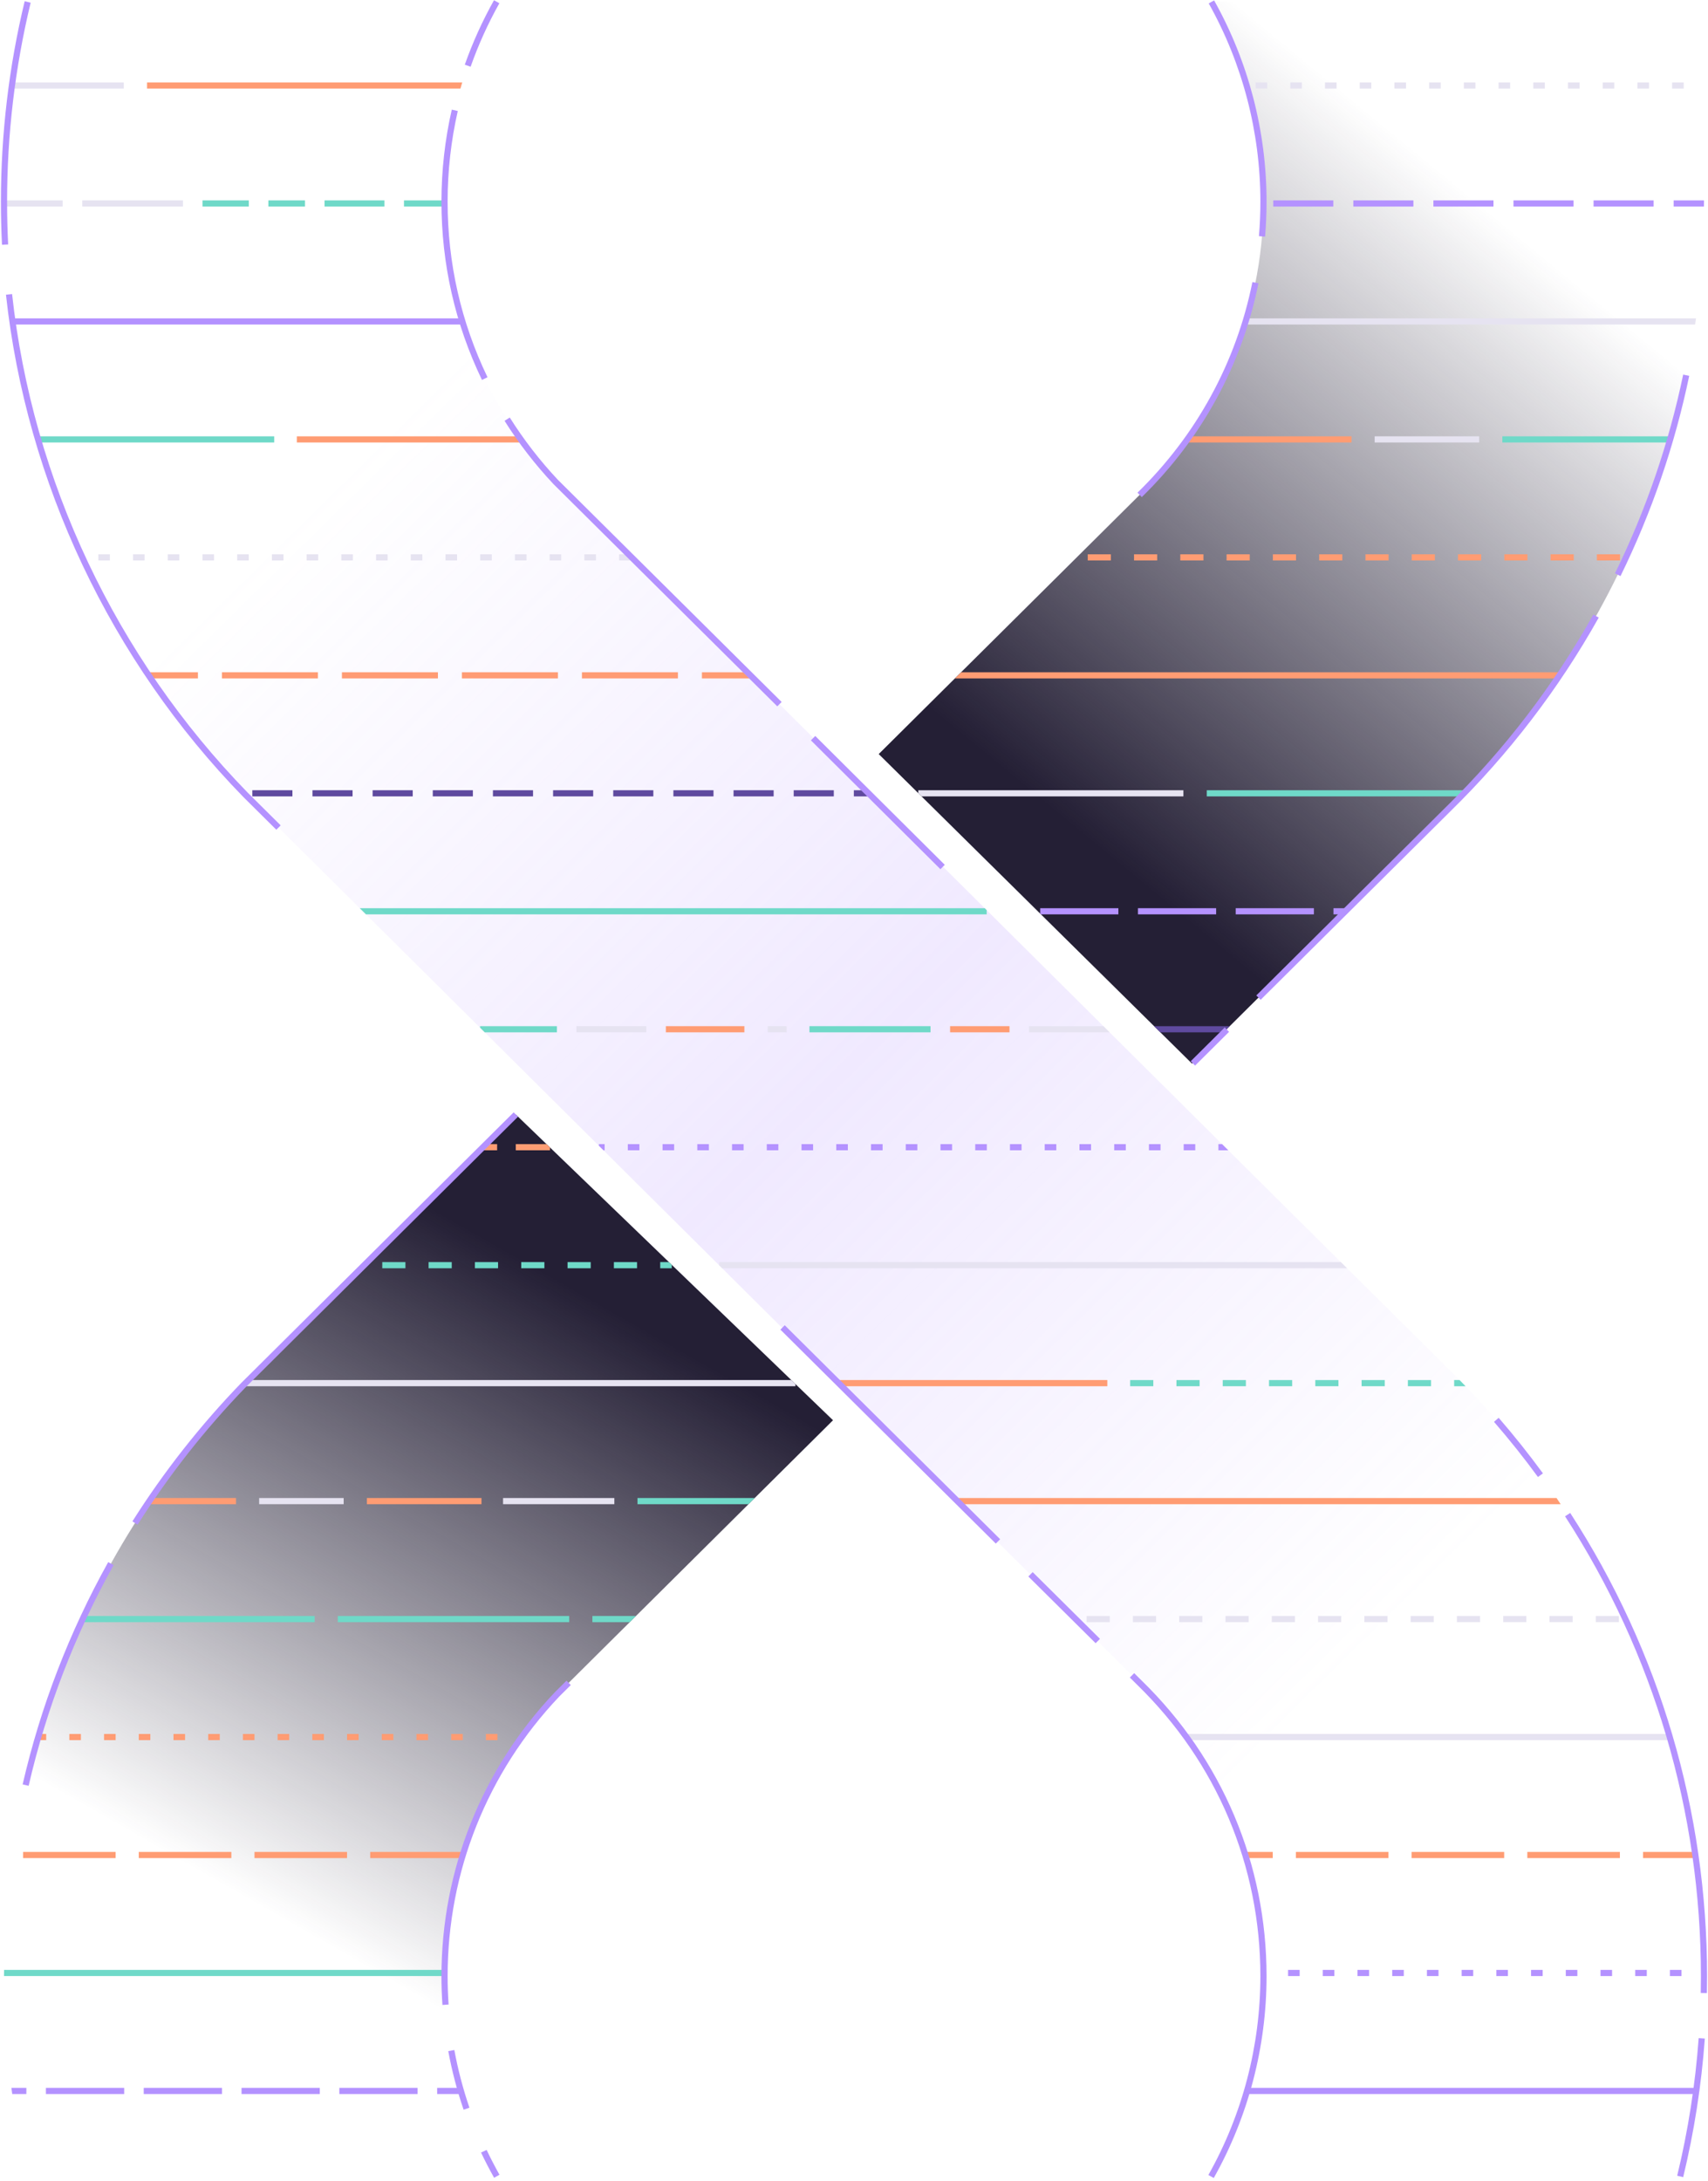 <?xml version="1.0" encoding="utf-8"?>
<!-- Generator: Adobe Illustrator 26.4.1, SVG Export Plug-In . SVG Version: 6.00 Build 0)  -->
<svg version="1.1" id="Layer_1" xmlns="http://www.w3.org/2000/svg" xmlns:xlink="http://www.w3.org/1999/xlink" x="0px" y="0px"
	 viewBox="0 0 416 531" enable-background="new 0 0 416 531" xml:space="preserve">
<g>
	<linearGradient id="SVGID_1_" gradientUnits="userSpaceOnUse" x1="71.598" y1="126.945" x2="337.483" y2="396.548">
		<stop  offset="0" style="stop-color:#B492FF;stop-opacity:0"/>
		<stop  offset="0.071" style="stop-color:#B492FF;stop-opacity:0.028"/>
		<stop  offset="0.5" style="stop-color:#B492FF;stop-opacity:0.2"/>
		<stop  offset="0.929" style="stop-color:#B492FF;stop-opacity:0.028"/>
		<stop  offset="1" style="stop-color:#B492FF;stop-opacity:0"/>
	</linearGradient>
	<path fill="url(#SVGID_1_)" d="M120.97,0.427c-8.086,14.403-12.699,31.006-12.699,48.666c0,26.364,10.283,50.372,27.05,68.223
		l45.271,44.926l130.223,129.386l41.918,41.593c38.418,37.606,62.292,90.014,62.292,147.893c0,16.876-2.03,33.286-5.857,49
		l-114.246-0.141c8.153-14.448,12.809-31.12,12.809-48.859c0-27.954-11.559-53.258-30.149-71.383l-43.813-43.464L103.749,237.11
		l-43.981-43.634C23.405,156.153,0.976,105.193,0.976,49.093c0-16.809,2.014-33.157,5.813-48.815L120.97,0.427z"/>
	
		<linearGradient id="SVGID_00000133500161356465497440000004847814882313489576_" gradientUnits="userSpaceOnUse" x1="150.971" y1="320.219" x2="67.58" y2="466.509">
		<stop  offset="0" style="stop-color:#241F35"/>
		<stop  offset="1" style="stop-color:#241F35;stop-opacity:0"/>
	</linearGradient>
	<path fill="url(#SVGID_00000133500161356465497440000004847814882313489576_)" d="M6.757,529.801
		c-3.779-15.619-5.782-31.924-5.782-48.688c0-55.894,22.265-106.685,58.391-143.971l66.267-65.798l77.256,74.426l-67.208,66.735
		c-16.98,17.89-27.411,42.053-27.411,68.608c0,17.679,4.624,34.298,12.726,48.712L6.757,529.801z"/>
	
		<linearGradient id="SVGID_00000182487732637206672630000004543640493475170493_" gradientUnits="userSpaceOnUse" x1="248.777" y1="190.873" x2="363.109" y2="51.911">
		<stop  offset="0" style="stop-color:#241F35"/>
		<stop  offset="1" style="stop-color:#241F35;stop-opacity:0"/>
	</linearGradient>
	<path fill="url(#SVGID_00000182487732637206672630000004543640493475170493_)" d="M409.217,0.299
		c3.795,15.651,5.807,31.992,5.807,48.794c0,57.906-23.897,110.336-62.348,147.945l-62.349,61.909l-76.309-75.363l63.55-63.1
		c18.596-18.126,30.16-43.434,30.16-71.392c0-17.693-4.631-34.324-12.744-48.745L409.217,0.299z"/>
</g>
<g>
	<path fill="#E6E3F1" d="M410.082,21.567h-2.818v-1.5h2.818V21.567z M401.627,21.567h-2.818v-1.5h2.818V21.567z M393.172,21.567
		h-2.818v-1.5h2.818V21.567z M384.717,21.567h-2.818v-1.5h2.818V21.567z M376.263,21.567h-2.818v-1.5h2.818V21.567z M367.808,21.567
		h-2.818v-1.5h2.818V21.567z M359.353,21.567h-2.818v-1.5h2.818V21.567z M350.898,21.567h-2.818v-1.5h2.818V21.567z M342.443,21.567
		h-2.818v-1.5h2.818V21.567z M333.989,21.567h-2.818v-1.5h2.818V21.567z M325.534,21.567h-2.818v-1.5h2.818V21.567z M317.079,21.567
		h-2.818v-1.5h2.818V21.567z M308.624,21.567h-2.818v-1.5h2.818V21.567z"/>
</g>
<g>
	<rect x="388.935" y="134.947" fill="#FF9C73" width="5.637" height="1.5"/>
	<rect x="377.662" y="134.947" fill="#FF9C73" width="5.636" height="1.5"/>
	<rect x="366.389" y="134.947" fill="#FF9C73" width="5.636" height="1.5"/>
	<rect x="355.115" y="134.947" fill="#FF9C73" width="5.637" height="1.5"/>
	<rect x="343.842" y="134.947" fill="#FF9C73" width="5.637" height="1.5"/>
	<rect x="332.569" y="134.947" fill="#FF9C73" width="5.636" height="1.5"/>
	<rect x="321.296" y="134.947" fill="#FF9C73" width="5.637" height="1.5"/>
	<rect x="310.023" y="134.947" fill="#FF9C73" width="5.637" height="1.5"/>
	<rect x="298.75" y="134.947" fill="#FF9C73" width="5.637" height="1.5"/>
	<rect x="287.477" y="134.947" fill="#FF9C73" width="5.636" height="1.5"/>
	<rect x="276.204" y="134.947" fill="#FF9C73" width="5.637" height="1.5"/>
	<rect x="264.931" y="134.947" fill="#FF9C73" width="5.637" height="1.5"/>
</g>
<g>
	<rect x="150.783" y="134.947" fill="#E6E3F1" width="2.818" height="1.5"/>
	<rect x="142.327" y="134.947" fill="#E6E3F1" width="2.819" height="1.5"/>
	<rect x="133.871" y="134.947" fill="#E6E3F1" width="2.818" height="1.5"/>
	<rect x="125.415" y="134.947" fill="#E6E3F1" width="2.819" height="1.5"/>
	<rect x="116.959" y="134.947" fill="#E6E3F1" width="2.818" height="1.5"/>
	<rect x="108.503" y="134.947" fill="#E6E3F1" width="2.819" height="1.5"/>
	<rect x="100.048" y="134.947" fill="#E6E3F1" width="2.818" height="1.5"/>
	<rect x="91.592" y="134.947" fill="#E6E3F1" width="2.819" height="1.5"/>
	<rect x="83.136" y="134.947" fill="#E6E3F1" width="2.818" height="1.5"/>
	<rect x="74.68" y="134.947" fill="#E6E3F1" width="2.819" height="1.5"/>
	<rect x="66.225" y="134.947" fill="#E6E3F1" width="2.818" height="1.5"/>
	<rect x="57.769" y="134.947" fill="#E6E3F1" width="2.819" height="1.5"/>
	<rect x="49.313" y="134.947" fill="#E6E3F1" width="2.818" height="1.5"/>
	<rect x="40.857" y="134.947" fill="#E6E3F1" width="2.819" height="1.5"/>
	<rect x="32.401" y="134.947" fill="#E6E3F1" width="2.818" height="1.5"/>
	<rect x="23.945" y="134.947" fill="#E6E3F1" width="2.819" height="1.5"/>
</g>
<g>
	<rect x="193.313" y="192.388" fill="#5F4A9F" width="9.767" height="1.5"/>
	<rect x="178.662" y="192.388" fill="#5F4A9F" width="9.767" height="1.5"/>
	<rect x="164.011" y="192.388" fill="#5F4A9F" width="9.767" height="1.5"/>
	<rect x="149.36" y="192.388" fill="#5F4A9F" width="9.767" height="1.5"/>
	<rect x="134.709" y="192.388" fill="#5F4A9F" width="9.767" height="1.5"/>
	<rect x="120.059" y="192.388" fill="#5F4A9F" width="9.767" height="1.5"/>
	<rect x="105.408" y="192.388" fill="#5F4A9F" width="9.767" height="1.5"/>
	<rect x="90.757" y="192.388" fill="#5F4A9F" width="9.767" height="1.5"/>
	<rect x="76.106" y="192.388" fill="#5F4A9F" width="9.767" height="1.5"/>
	<rect x="61.455" y="192.388" fill="#5F4A9F" width="9.767" height="1.5"/>
	<g>
		<polygon fill="#5F4A9F" points="212.726,193.888 207.964,193.888 207.964,192.388 211.294,192.388 		"/>
	</g>
</g>
<g>
	<rect x="388.666" y="393.428" fill="#E6E3F1" width="5.637" height="1.5"/>
	<rect x="377.393" y="393.428" fill="#E6E3F1" width="5.637" height="1.5"/>
	<rect x="366.12" y="393.428" fill="#E6E3F1" width="5.636" height="1.5"/>
	<rect x="354.847" y="393.428" fill="#E6E3F1" width="5.636" height="1.5"/>
	<rect x="343.573" y="393.428" fill="#E6E3F1" width="5.637" height="1.5"/>
	<rect x="332.3" y="393.428" fill="#E6E3F1" width="5.637" height="1.5"/>
	<rect x="321.027" y="393.428" fill="#E6E3F1" width="5.636" height="1.5"/>
	<rect x="309.754" y="393.428" fill="#E6E3F1" width="5.637" height="1.5"/>
	<rect x="298.481" y="393.428" fill="#E6E3F1" width="5.637" height="1.5"/>
	<rect x="287.208" y="393.428" fill="#E6E3F1" width="5.637" height="1.5"/>
	<rect x="275.935" y="393.428" fill="#E6E3F1" width="5.636" height="1.5"/>
	<rect x="264.662" y="393.428" fill="#E6E3F1" width="5.637" height="1.5"/>
</g>
<g>
	<rect x="90.166" y="450.868" fill="#FF9C73" width="22.546" height="1.5"/>
	<rect x="61.983" y="450.868" fill="#FF9C73" width="22.546" height="1.5"/>
	<rect x="33.801" y="450.868" fill="#FF9C73" width="22.546" height="1.5"/>
	<rect x="5.618" y="450.868" fill="#FF9C73" width="22.546" height="1.5"/>
</g>
<g>
	<rect x="406.728" y="479.588" fill="#B492FF" width="2.818" height="1.5"/>
	<rect x="398.272" y="479.588" fill="#B492FF" width="2.818" height="1.5"/>
	<rect x="389.818" y="479.588" fill="#B492FF" width="2.818" height="1.5"/>
	<rect x="381.363" y="479.588" fill="#B492FF" width="2.818" height="1.5"/>
	<rect x="372.908" y="479.588" fill="#B492FF" width="2.818" height="1.5"/>
	<rect x="364.454" y="479.588" fill="#B492FF" width="2.818" height="1.5"/>
	<rect x="355.999" y="479.588" fill="#B492FF" width="2.818" height="1.5"/>
	<rect x="347.544" y="479.588" fill="#B492FF" width="2.818" height="1.5"/>
	<rect x="339.089" y="479.588" fill="#B492FF" width="2.818" height="1.5"/>
	<rect x="330.634" y="479.588" fill="#B492FF" width="2.818" height="1.5"/>
	<rect x="322.179" y="479.588" fill="#B492FF" width="2.818" height="1.5"/>
	<rect x="313.725" y="479.588" fill="#B492FF" width="2.818" height="1.5"/>
</g>
<g>
	<path fill="#FF9C73" d="M112.584,20.067H35.816v1.5h76.329C112.29,21.066,112.432,20.565,112.584,20.067z"/>
	<path fill="#E6E3F1" d="M2.822,21.567h27.329v-1.5H3.024C2.954,20.566,2.889,21.067,2.822,21.567z"/>
</g>
<g>
	<g>
		<rect x="79.047" y="48.787" fill="#6FD9C8" width="14.583" height="1.5"/>
	</g>
	<g>
		<rect x="65.364" y="48.787" fill="#6FD9C8" width="8.921" height="1.5"/>
	</g>
	<g>
		<rect x="49.322" y="48.787" fill="#6FD9C8" width="11.28" height="1.5"/>
	</g>
	<g>
		<rect x="20.026" y="48.787" fill="#E6E3F1" width="24.535" height="1.5"/>
	</g>
	<path fill="#E6E3F1" d="M15.264,48.787H0.98c0,0.102-0.005,0.203-0.005,0.306c0,0.399,0.013,0.795,0.015,1.194h14.273V48.787z"/>
	<path fill="#6FD9C8" d="M98.392,48.787v1.5h9.893c-0.005-0.398-0.015-0.795-0.015-1.194c0-0.103,0.005-0.204,0.005-0.306H98.392z"
		/>
</g>
<path fill="#B492FF" d="M3.141,79.007H112.86c-0.157-0.499-0.316-0.998-0.466-1.5H2.935C3.003,78.007,3.069,78.508,3.141,79.007z"/>
<g>
	<rect x="388.128" y="48.787" fill="#B492FF" width="14.628" height="1.5"/>
	<rect x="368.624" y="48.787" fill="#B492FF" width="14.628" height="1.5"/>
	<rect x="349.12" y="48.787" fill="#B492FF" width="14.628" height="1.5"/>
	<rect x="329.616" y="48.787" fill="#B492FF" width="14.628" height="1.5"/>
	<rect x="310.112" y="48.787" fill="#B492FF" width="14.628" height="1.5"/>
	<path fill="#B492FF" d="M407.632,50.287h7.377c0.002-0.399,0.015-0.795,0.015-1.194c0-0.103-0.004-0.204-0.005-0.306h-7.388V50.287
		z"/>
</g>
<path fill="#E6E3F1" d="M303.6,77.507c-0.149,0.501-0.298,1.002-0.455,1.5h109.708c0.073-0.5,0.145-1,0.214-1.5H303.6z"/>
<g>
	<path fill="#FF9C73" d="M72.296,107.728h55.084c-0.362-0.497-0.722-0.997-1.075-1.5H72.296V107.728z"/>
	<path fill="#6FD9C8" d="M9.445,107.728h57.343v-1.5H9.006C9.15,106.729,9.297,107.228,9.445,107.728z"/>
</g>
<g>
	<g>
		<rect x="334.813" y="106.227" fill="#E6E3F1" width="25.462" height="1.5"/>
	</g>
	<path fill="#FF9C73" d="M329.182,107.728v-1.5h-39.49c-0.352,0.502-0.706,1.004-1.067,1.5H329.182z"/>
	<path fill="#6FD9C8" d="M365.913,106.228v1.5h40.645c0.148-0.5,0.302-0.998,0.447-1.5H365.913z"/>
</g>
<path fill="#FF9C73" d="M234.108,163.667l-1.51,1.5h146.733c0.338-0.498,0.672-0.999,1.006-1.5H234.108z"/>
<g>
	<rect x="141.734" y="163.667" fill="#FF9C73" width="23.382" height="1.5"/>
	<rect x="112.507" y="163.667" fill="#FF9C73" width="23.382" height="1.5"/>
	<rect x="83.28" y="163.667" fill="#FF9C73" width="23.381" height="1.5"/>
	<rect x="54.053" y="163.667" fill="#FF9C73" width="23.381" height="1.5"/>
	<polygon fill="#FF9C73" points="182.027,163.667 170.961,163.667 170.961,165.167 183.536,165.167 	"/>
	<path fill="#FF9C73" d="M36.673,165.167h11.534v-1.5H35.654C35.99,164.17,36.333,164.667,36.673,165.167z"/>
</g>
<g>
	<polygon fill="#E6E3F1" points="223.655,193.101 224.452,193.888 288.23,193.888 288.23,192.388 223.655,192.388 	"/>
	<path fill="#6FD9C8" d="M293.922,192.388v1.5h61.899c0.486-0.496,0.965-0.999,1.446-1.5H293.922z"/>
</g>
<g>
	<rect x="342.901" y="335.988" fill="#6FD9C8" width="5.636" height="1.5"/>
	<rect x="331.628" y="335.988" fill="#6FD9C8" width="5.637" height="1.5"/>
	<rect x="320.355" y="335.988" fill="#6FD9C8" width="5.637" height="1.5"/>
	<rect x="309.082" y="335.988" fill="#6FD9C8" width="5.636" height="1.5"/>
	<rect x="297.809" y="335.988" fill="#6FD9C8" width="5.636" height="1.5"/>
	<rect x="286.536" y="335.988" fill="#6FD9C8" width="5.637" height="1.5"/>
	<rect x="275.263" y="335.988" fill="#6FD9C8" width="5.637" height="1.5"/>
	<path fill="#6FD9C8" d="M355.492,335.988h-1.318v1.5h2.781C356.47,336.985,355.982,336.486,355.492,335.988z"/>
</g>
<path fill="#FF9C73" d="M379.111,364.708H232.195l1.514,1.5h146.407C379.781,365.708,379.45,365.205,379.111,364.708z"/>
<path fill="#E6E3F1" d="M406.458,422.148H288.381c0.365,0.496,0.724,0.997,1.079,1.5h117.451
	C406.766,423.146,406.606,422.649,406.458,422.148z"/>
<g>
	<rect x="371.993" y="450.868" fill="#FF9C73" width="22.546" height="1.5"/>
	<rect x="343.81" y="450.868" fill="#FF9C73" width="22.546" height="1.5"/>
	<rect x="315.627" y="450.868" fill="#FF9C73" width="22.546" height="1.5"/>
	<path fill="#FF9C73" d="M412.806,450.868h-12.63v1.5h12.844C412.95,451.868,412.879,451.367,412.806,450.868z"/>
	<path fill="#FF9C73" d="M309.991,450.868h-6.95c0.159,0.498,0.308,0.999,0.459,1.5h6.491V450.868z"/>
</g>
<path fill="#B492FF" d="M413.223,508.308H303.948c-0.142,0.5-0.277,1.003-0.427,1.5h109.5
	C413.09,509.309,413.156,508.809,413.223,508.308z"/>
<g>
	<rect x="82.651" y="508.308" fill="#B492FF" width="19.058" height="1.5"/>
	<rect x="58.829" y="508.308" fill="#B492FF" width="19.058" height="1.5"/>
	<rect x="35.007" y="508.308" fill="#B492FF" width="19.058" height="1.5"/>
	<rect x="11.185" y="508.308" fill="#B492FF" width="19.058" height="1.5"/>
	<path fill="#B492FF" d="M2.98,509.808h3.441v-1.5H2.777C2.843,508.809,2.91,509.309,2.98,509.808z"/>
	<path fill="#B492FF" d="M112.052,508.308h-5.579v1.5h6.006C112.33,509.311,112.194,508.808,112.052,508.308z"/>
</g>
<path fill="#6FD9C8" d="M0.995,479.588c-0.004,0.501-0.019,0.999-0.019,1.5h107.295c0-0.501,0.011-1,0.018-1.5H0.995z"/>
<g>
	<rect x="118.349" y="422.148" fill="#FF9C73" width="2.818" height="1.5"/>
	<rect x="109.894" y="422.148" fill="#FF9C73" width="2.818" height="1.5"/>
	<rect x="101.439" y="422.148" fill="#FF9C73" width="2.818" height="1.5"/>
	<rect x="92.984" y="422.148" fill="#FF9C73" width="2.818" height="1.5"/>
	<rect x="84.529" y="422.148" fill="#FF9C73" width="2.818" height="1.5"/>
	<rect x="76.075" y="422.148" fill="#FF9C73" width="2.818" height="1.5"/>
	<rect x="67.62" y="422.148" fill="#FF9C73" width="2.818" height="1.5"/>
	<rect x="59.165" y="422.148" fill="#FF9C73" width="2.818" height="1.5"/>
	<rect x="50.71" y="422.148" fill="#FF9C73" width="2.818" height="1.5"/>
	<rect x="42.255" y="422.148" fill="#FF9C73" width="2.818" height="1.5"/>
	<rect x="33.801" y="422.148" fill="#FF9C73" width="2.818" height="1.5"/>
	<rect x="25.346" y="422.148" fill="#FF9C73" width="2.818" height="1.5"/>
	<rect x="16.891" y="422.148" fill="#FF9C73" width="2.818" height="1.5"/>
	<path fill="#FF9C73" d="M11.254,422.148H9.54c-0.148,0.499-0.293,1-0.438,1.5h2.152V422.148z"/>
</g>
<g>
	<rect x="82.275" y="393.428" fill="#6FD9C8" width="56.365" height="1.5"/>
	<rect x="20.273" y="393.428" fill="#6FD9C8" width="56.365" height="1.5"/>
	<polygon fill="#6FD9C8" points="144.277,393.428 144.277,394.928 153.383,394.928 154.894,393.428 	"/>
</g>
<g>
	<polygon fill="#6FD9C8" points="155.267,364.708 155.267,366.208 182.307,366.208 183.817,364.708 	"/>
	<g>
		<rect x="122.528" y="364.708" fill="#E6E3F1" width="27.102" height="1.5"/>
	</g>
	<g>
		<rect x="63.117" y="364.708" fill="#E6E3F1" width="20.586" height="1.5"/>
	</g>
	<g>
		<rect x="89.355" y="364.708" fill="#FF9C73" width="27.914" height="1.5"/>
	</g>
	<path fill="#FF9C73" d="M57.48,366.208v-1.5H36.894c-0.34,0.498-0.678,0.999-1.014,1.5H57.48z"/>
</g>
<g>
	<polygon fill="#FF9C73" points="121.08,280.048 121.08,278.548 118.409,278.548 116.898,280.048 	"/>
	<polygon fill="#FF9C73" points="133.112,278.548 125.621,278.548 125.621,280.048 133.954,280.048 133.954,279.359 	"/>
</g>
<g>
	<rect x="149.517" y="307.268" fill="#6FD9C8" width="5.641" height="1.5"/>
	<rect x="138.234" y="307.268" fill="#6FD9C8" width="5.641" height="1.5"/>
	<rect x="126.952" y="307.268" fill="#6FD9C8" width="5.641" height="1.5"/>
	<rect x="115.669" y="307.268" fill="#6FD9C8" width="5.641" height="1.5"/>
	<rect x="104.386" y="307.268" fill="#6FD9C8" width="5.642" height="1.5"/>
	<rect x="93.104" y="307.268" fill="#6FD9C8" width="5.642" height="1.5"/>
	<polygon fill="#6FD9C8" points="163.618,307.937 162.924,307.268 160.8,307.268 160.8,308.768 163.618,308.768 	"/>
</g>
<path fill="#E6E3F1" d="M193.74,336.956l-1.005-0.968H60.529l-1.163,1.154c-0.111,0.114-0.218,0.232-0.328,0.346H193.74V336.956z"/>
<polygon fill="#5F4A9F" points="299.512,249.828 281.094,249.828 282.613,251.328 298.002,251.328 "/>
<g>
	<rect x="300.966" y="221.108" fill="#B492FF" width="19.048" height="1.5"/>
	<rect x="277.157" y="221.108" fill="#B492FF" width="19.048" height="1.5"/>
	<polygon fill="#B492FF" points="324.776,222.607 326.951,222.607 328.46,221.107 324.776,221.107 	"/>
	<polygon fill="#B492FF" points="253.532,222.607 272.395,222.607 272.395,221.107 253.347,221.107 253.347,222.424 	"/>
</g>
<g>
	<g>
		<rect x="231.402" y="249.828" fill="#FF9C73" width="14.469" height="1.5"/>
	</g>
	<g>
		<rect x="197.147" y="249.828" fill="#6FD9C8" width="29.492" height="1.5"/>
	</g>
	<g>
		<rect x="162.175" y="249.828" fill="#FF9C73" width="19.126" height="1.5"/>
	</g>
	<g>
		<rect x="140.406" y="249.828" fill="#E6E3F1" width="17.007" height="1.5"/>
	</g>
	<g>
		<rect x="186.993" y="249.828" fill="#E6E3F1" width="4.607" height="1.5"/>
	</g>
	<polygon fill="#6FD9C8" points="116.921,250.194 118.062,251.328 135.644,251.328 135.644,249.828 116.921,249.828 	"/>
	<polygon fill="#E6E3F1" points="268.744,249.828 250.633,249.828 250.633,251.328 270.254,251.328 	"/>
</g>
<polygon fill="#6FD9C8" points="240.316,221.582 239.838,221.107 87.62,221.107 89.132,222.607 240.316,222.607 "/>
<g>
	<rect x="288.298" y="278.548" fill="#B492FF" width="2.821" height="1.5"/>
	<rect x="279.837" y="278.548" fill="#B492FF" width="2.82" height="1.5"/>
	<rect x="271.375" y="278.548" fill="#B492FF" width="2.82" height="1.5"/>
	<rect x="262.913" y="278.548" fill="#B492FF" width="2.821" height="1.5"/>
	<rect x="254.451" y="278.548" fill="#B492FF" width="2.821" height="1.5"/>
	<rect x="245.99" y="278.548" fill="#B492FF" width="2.82" height="1.5"/>
	<rect x="237.528" y="278.548" fill="#B492FF" width="2.82" height="1.5"/>
	<rect x="229.066" y="278.548" fill="#B492FF" width="2.821" height="1.5"/>
	<rect x="220.604" y="278.548" fill="#B492FF" width="2.821" height="1.5"/>
	<rect x="212.142" y="278.548" fill="#B492FF" width="2.821" height="1.5"/>
	<rect x="203.681" y="278.548" fill="#B492FF" width="2.82" height="1.5"/>
	<rect x="195.219" y="278.548" fill="#B492FF" width="2.82" height="1.5"/>
	<rect x="186.757" y="278.548" fill="#B492FF" width="2.821" height="1.5"/>
	<rect x="178.295" y="278.548" fill="#B492FF" width="2.821" height="1.5"/>
	<rect x="169.833" y="278.548" fill="#B492FF" width="2.82" height="1.5"/>
	<rect x="161.372" y="278.548" fill="#B492FF" width="2.82" height="1.5"/>
	<rect x="152.91" y="278.548" fill="#B492FF" width="2.821" height="1.5"/>
	<polygon fill="#B492FF" points="297.65,278.548 296.76,278.548 296.76,280.048 299.16,280.048 	"/>
	<polygon fill="#B492FF" points="146.974,280.048 147.269,280.048 147.269,278.548 145.859,278.548 145.859,278.94 	"/>
</g>
<polygon fill="#FF9C73" points="204.798,337.488 269.699,337.488 269.699,335.988 203.288,335.988 "/>
<polygon fill="#E6E3F1" points="175.16,307.268 175.16,308.047 175.885,308.768 328.088,308.768 326.577,307.268 "/>
<g>
	<g>
		
			<rect x="288.636" y="254.089" transform="matrix(0.71 -0.705 0.705 0.71 -94.051 281.451)" fill="#B492FF" width="11.659" height="1.5"/>
	</g>
	<g>
		<path fill="#B492FF" d="M33.517,371.191l-1.268-0.802c7.651-12.103,16.594-23.464,26.579-33.77l66.277-65.808l1.057,1.064
			l-66.267,65.798C49.992,347.895,41.113,359.175,33.517,371.191z"/>
	</g>
	<g>
		<path fill="#B492FF" d="M6.975,434.765l-1.462-0.337c4.358-18.909,11.371-37.118,20.843-54.12l1.311,0.73
			C18.263,397.917,11.301,415.994,6.975,434.765z"/>
	</g>
	<g>
		<path fill="#B492FF" d="M409.955,530.046l-1.458-0.353c2.652-10.946,4.412-22.215,5.231-33.493l1.496,0.109
			C414.399,507.669,412.626,519.02,409.955,530.046z"/>
	</g>
	<g>
		<path fill="#B492FF" d="M415.734,485.23l-1.5-0.03c0.027-1.36,0.04-2.722,0.04-4.088c0-39.866-11.443-78.579-33.093-111.954
			l1.259-0.816c21.808,33.619,33.334,72.614,33.334,112.77C415.774,482.488,415.761,483.861,415.734,485.23z"/>
	</g>
	<g>
		<path fill="#B492FF" d="M374.584,359.587c-3.368-4.604-6.969-9.123-10.705-13.431l1.134-0.983
			c3.762,4.339,7.389,8.891,10.782,13.528L374.584,359.587z"/>
	</g>
	<g>
		
			<rect x="213.092" y="173.031" transform="matrix(0.705 -0.709 0.709 0.705 -75.406 209.338)" fill="#B492FF" width="1.5" height="44.494"/>
	</g>
	<g>
		<path fill="#B492FF" d="M189.314,171.965l-54.521-54.117c-4.459-4.747-8.458-9.921-11.904-15.398l1.27-0.799
			c3.395,5.396,7.334,10.493,11.709,15.151l54.504,54.099L189.314,171.965z"/>
	</g>
	<g>
		<path fill="#B492FF" d="M117.387,92.497c-6.547-13.613-9.867-28.216-9.867-43.405c0-7.556,0.847-15.093,2.517-22.399l1.462,0.334
			c-1.645,7.197-2.479,14.621-2.479,22.065c0,14.962,3.27,29.346,9.718,42.755L117.387,92.497z"/>
	</g>
	<g>
		<path fill="#B492FF" d="M114.622,16.248l-1.415-0.499c1.906-5.404,4.298-10.682,7.11-15.69l1.308,0.734
			C118.855,5.726,116.499,10.926,114.622,16.248z"/>
	</g>
	<g>
		<path fill="#B492FF" d="M308.121,57.619l-1.495-0.126c0.235-2.773,0.354-5.6,0.354-8.4c0-16.894-4.351-33.582-12.582-48.259
			l1.309-0.734c8.356,14.901,12.773,31.842,12.773,48.993C308.479,51.935,308.359,54.803,308.121,57.619z"/>
	</g>
	<g>
		<path fill="#B492FF" d="M278.092,121.022l-1.047-1.074c14.376-14.012,24.055-31.743,27.989-51.275l1.471,0.296
			C302.51,88.798,292.686,106.798,278.092,121.022z"/>
	</g>
	<g>
		<path fill="#B492FF" d="M120.343,530.192c-1.125-2.002-2.194-4.066-3.176-6.134l1.355-0.643c0.967,2.037,2.02,4.07,3.128,6.043
			L120.343,530.192z"/>
	</g>
	<g>
		<path fill="#B492FF" d="M112.917,513.622c-1.589-4.636-2.846-9.432-3.735-14.255l1.476-0.272c0.875,4.75,2.113,9.474,3.678,14.04
			L112.917,513.622z"/>
	</g>
	<g>
		<path fill="#B492FF" d="M107.763,488.121c-0.161-2.319-0.242-4.677-0.242-7.009c0-25.812,9.808-50.361,27.617-69.124l2.832-2.812
			l1.057,1.064l-2.816,2.796c-17.528,18.468-27.189,42.65-27.189,68.076c0,2.297,0.08,4.62,0.238,6.905L107.763,488.121z"/>
	</g>
	<g>
		<path fill="#B492FF" d="M295.623,530.253l-1.307-0.736c8.285-14.715,12.664-31.453,12.664-48.405
			c0-26.872-10.627-52.032-29.923-70.846l-1.875-1.86l1.057-1.065l1.871,1.856c19.583,19.094,30.371,44.636,30.371,71.916
			C308.479,498.322,304.034,515.314,295.623,530.253z"/>
	</g>
	<g>
		
			<rect x="258.48" y="379.986" transform="matrix(0.704 -0.71 0.71 0.704 -201.294 299.819)" fill="#B492FF" width="1.5" height="23.079"/>
	</g>
	<g>
		
			<rect x="215.85" y="312.26" transform="matrix(0.705 -0.71 0.71 0.705 -183.806 256.817)" fill="#B492FF" width="1.5" height="73.892"/>
	</g>
	<g>
		<path fill="#B492FF" d="M67.302,202.007l-8.062-7.999C26.951,160.867,6.432,117.452,1.453,71.753l1.491-0.162
			c4.943,45.368,25.314,88.468,57.361,121.362l8.054,7.99L67.302,202.007z"/>
	</g>
	<g>
		<path fill="#B492FF" d="M0.487,59.587c-0.174-3.47-0.262-7.001-0.262-10.494c0-16.482,1.946-32.897,5.785-48.789l1.458,0.352
			C3.658,16.432,1.726,32.729,1.726,49.093c0,3.468,0.087,6.974,0.26,10.419L0.487,59.587z"/>
	</g>
	<g>
		<path fill="#B492FF" d="M307.039,243.411l-1.057-1.064l46.166-45.841c14.179-13.869,26.266-29.64,35.928-46.88l1.309,0.733
			c-9.732,17.365-21.907,33.25-36.184,47.215L307.039,243.411z"/>
	</g>
	<g>
		<path fill="#B492FF" d="M394.692,140.247l-1.347-0.66c7.537-15.373,13.125-31.654,16.61-48.39l1.469,0.306
			C407.914,108.361,402.285,124.761,394.692,140.247z"/>
	</g>
</g>
</svg>
